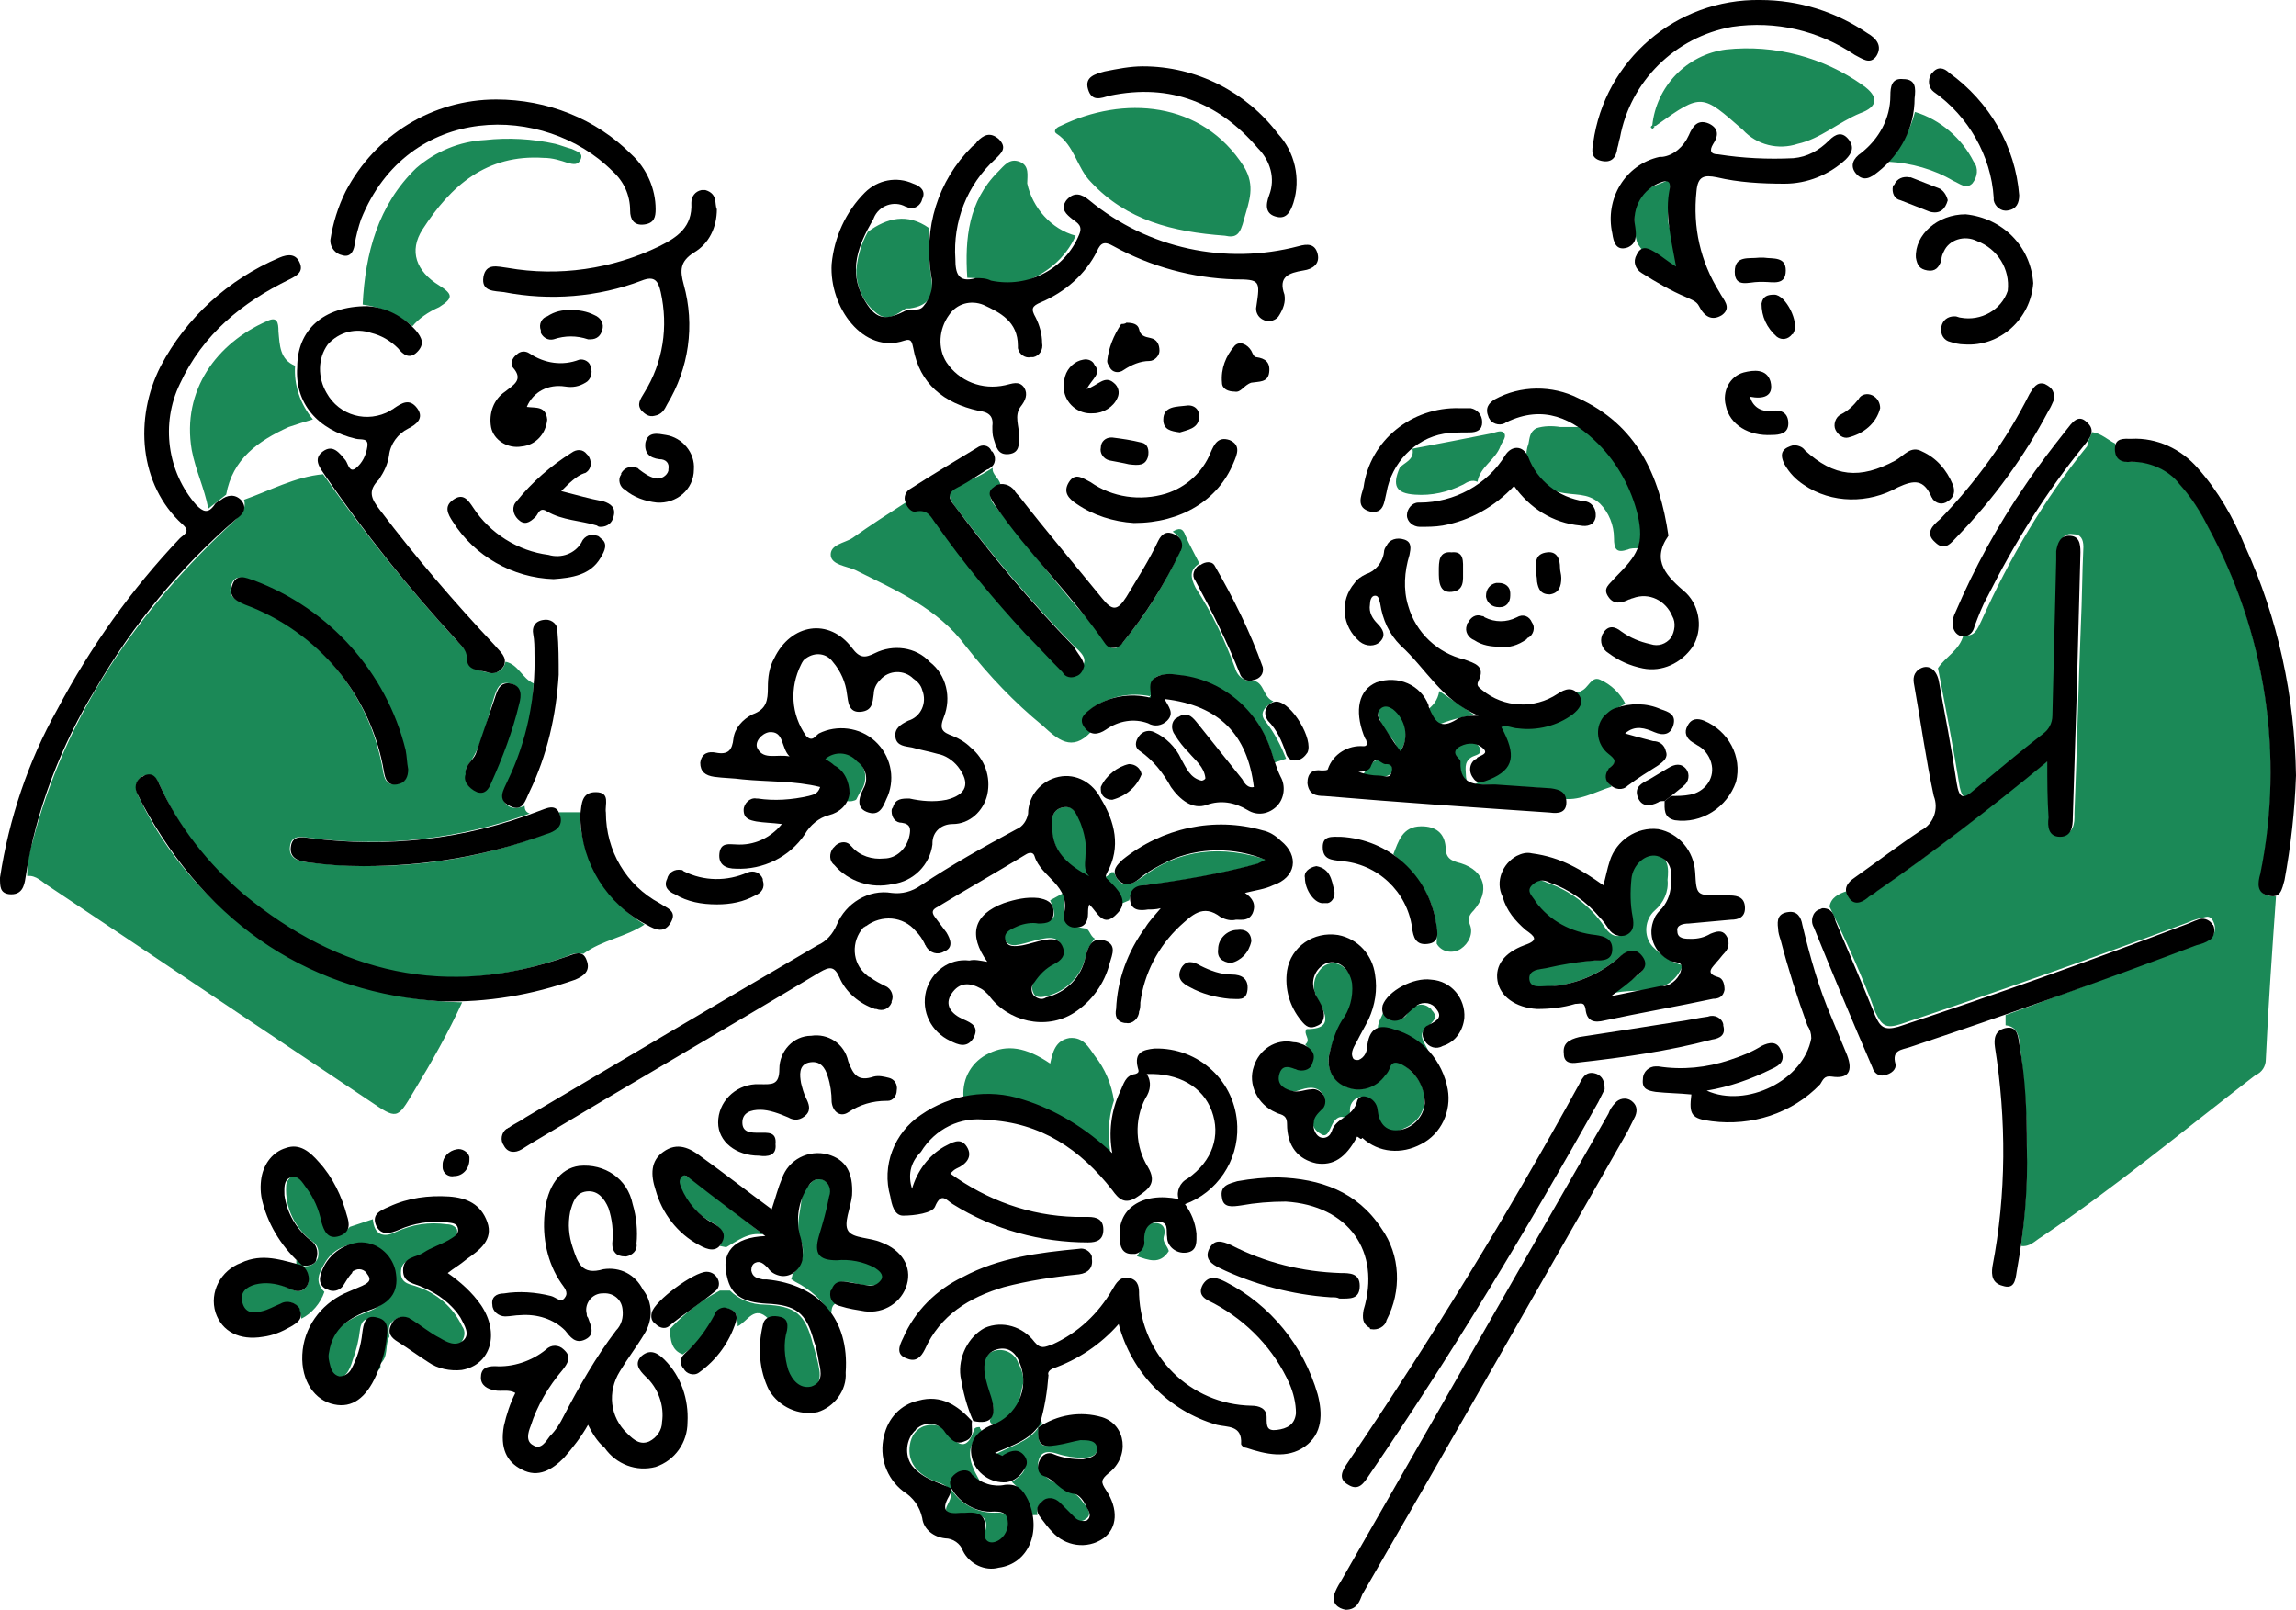 <svg version="1.1" id="レイヤー_1" xmlns="http://www.w3.org/2000/svg" x="0" y="0" viewBox="0 0 180 126.2" xml:space="preserve"><style>.st0{fill:#1b8957}</style><path class="st0" d="M162 30.1c.7.1 1.2.6 1.8.9-.1 1 .3 1.5 1.4 1.4 1.4 0 2.8.6 3.7 1.8.9 1 1.6 2.1 2.2 3.3 4.5 8.3 6 18 4.1 27.3-.2 1.1-.1 1.7 1.2 1.7-.3 4.3-.6 8.5-.8 12.8 0 .5-.3 1-.8 1.2-5.6 4.3-11 8.8-16.8 12.7-.5.3-.9.8-1.6.7.7-5.3.6-10.6-.1-15.9-.1-.8-.3-1.3-1.1-1.4v-.8c2-.7 4-1.5 6-2.2 3.1-1.2 6.3-2.3 9.4-3.5.6-.2 1.1-.5 1-1.3-.1-.4-.3-.8-.7-.7-.4.1-.9.2-1.3.4-7.5 2.8-15.1 5.5-22.6 8-1.2.4-1.5.1-2-.9-1-2.8-2.3-5.6-3.6-8.3.1-.7.7-1 1.3-1.2.5 1 1.1.8 1.9.3 3.5-2.4 6.9-4.9 10.2-7.6 1.2-1 2.5-2 3.8-3v4.4c0 .7 0 1.4.9 1.4.8.1 1.1-.5 1.1-1.3V60c.2-4.9.3-9.8.5-14.7.1-2.1.1-4.1.2-6.2 0-.6-.2-1-.8-1-.5-.1-.9.2-1 .7v.2c0 .4-.1.7-.1 1.1-.1 4.1-.3 8.2-.3 12.2 0 .5-.2 1-.6 1.3-1.9 1.5-3.9 3.1-5.8 4.7-.7.6-.9.5-1.1-.4-.5-3.1-1.1-6.2-1.7-9.3.6-.9 1.7-1.4 2-2.6.9.2 1.1-.5 1.4-1.1 2.2-4.9 4.9-9.5 8.3-13.7 0-.3.2-.7.4-1.1zM34.2 74.8c-1.1 2.4-2.4 4.7-3.8 7-1.3 2.2-1.3 2.2-3.5.7-8.4-5.6-16.7-11.2-25.1-16.8-.5-.3-1-.9-1.7-.8 0-.9.1-1.7.4-2.6C3.1 52.2 8.8 44 16.4 37c.5-.5.9-.9.7-1.6 2-.7 4-1.8 6.2-2 3.3 4.7 6.9 9.2 10.9 13.5.2.2.4.4.4.7-.1 1.1.8 1.1 1.4 1.3.8.2 1.4 0 1.6-.8 1 .2 1.3 1.3 2.2 1.7-.1 2.8-.8 5.5-2.1 8-.2.5-.5.9-.1 1.4.4.5 1 .4 1.5.2 0 .3.1.5.4.6-5.5 2-11.4 2.7-17.3 1.9-.7-.1-1.4-.2-1.5.7-.1.8.5 1.1 1.2 1.2 6.3.8 12.8.1 18.8-2.2.9-.3 1.3-.8 1.1-1.7h1.6c.1 3.6 2 6.9 5.1 8.8-1.5 1-3.3 1.2-4.8 2.3-.5-.1-.9 0-1.3.2-9.5 3.4-17.9 1.4-25.5-4.9-2.7-2.3-4.9-5.2-6.4-8.5-.2-.5-.4-.8-1-.8-.4 0-.7.3-.8.6-.2.5.1 1 .3 1.4 2 4.1 5 7.6 8.7 10.3 4.8 3.5 10.6 5.4 16.5 5.5zm-4.3-18.3c-.1-.5-.1-1-.3-1.5-1.5-6.1-5.9-11-11.8-13.2-.6-.2-1.4-.7-1.7.3-.3.9.4 1.2 1 1.4 5.7 2.1 9.9 7.1 10.9 13.2.1.6.3 1.1 1 1 .8-.1.9-.6.9-1.2zm4.6.3c-.1.8.2 1.2.8 1.4.6.2.9-.2 1.1-.7.9-2 1.7-4.1 2.2-6.2.2-.7.1-1.4-.7-1.5-.8-.2-1 .5-1.2 1.1-.6 1.9-.9 3.8-2.1 5.4-.1.1-.1.3-.1.5zm41.3-23.9c-.1.5.5.8.6 1.3-.9.4-1 1-.4 1.7 1.9 2.4 3.8 4.8 5.8 7.2.8 1 1.8 1.9 2.5 3 .8 1.2 1.1 1.3 2 .1 1.6-2 2.9-4.1 4-6.4.4-.8.4-1.4-.4-1.9.5-.3.8-.3 1 .3.3.7.7 1.4 1.1 2.2-.8.5-.7 1.1-.3 1.9 1.3 2 2.3 4.1 3.1 6.3.2.7.8 1.1 1.5 1 .8.2.7 1.3 1.5 1.6-.6.4-1.2.9-.6 1.6.7.9 1.2 1.9 1.6 2.9l-.9.3c-.1-.4-.3-.8-.4-1.2-1.2-3.3-4.3-5.5-7.8-5.7-1.1 0-1.7.3-1.4 1.5l-.2.2c-1.5-.3-3 0-4.3.8-.9.6-1.1 1.3-.2 2h-.1c-1.5 1.6-2.6.6-3.8-.5-2.2-1.8-4.2-3.9-6-6.2-2.2-3-5.5-4.4-8.7-6-.7-.3-1.8-.4-1.9-1.1-.1-.9 1.1-1 1.7-1.4 1.4-1 2.8-1.9 4.2-2.8 2.5.6 3.3 2.9 4.7 4.6 2.2 2.7 4.5 5.4 7 7.9.5.5 1.1 1.4 1.9.6.9-.8 0-1.4-.5-1.9-3.3-3.4-6.3-7-9.2-10.8-.8-1-.6-1.5.4-2 .9-.1 1.7-.6 2.5-1.1zM94 14.7c-4.1-.3-7.7-1.2-10.5-4.2-1.1-1.1-1.3-2.9-2.7-3.8-.3-.2 0-.5.3-.6 4.9-2.4 11.1-2 14.4 3.2.9 1.5.4 2.7 0 4.1-.3 1.2-.6 1.5-1.5 1.3zm33.5-8.6c.3-3.1 2.7-5.6 5.8-6 3.8-.4 7.6.6 10.7 2.8 1.3.9 1.2 1.7-.2 2.2-1.7.7-3.1 2-4.9 2.4-1.5.5-3.2.1-4.3-1.1-3.2-2.8-3.2-2.9-6.7-.4-.1.1-.2.1-.2.1-.1.1-.1 0-.2 0zM23.4 97.5c-.3.9-1 1.7-1.8 2.1-.2-1.3-.8-1.5-1.9-1-.4.2-.8.4-1.3.5-.6.3-1.2 0-1.5-.5 0 0 0-.1-.1-.2-.2-.7.3-1.2.9-1.5.9-.3 1.8-.2 2.7.2.5.2 1 .6 1.5.1.5-.6.2-1.2-.2-1.7.5 0 1-.1 1.2-.7.1-.5 0-1-.5-1.3-1.3-1-2.1-2.6-2-4.3 0-.3.2-.6.5-.8.4-.1.6.1.8.3.8.9 1.4 2 1.7 3.2.3 1.4 1 1.6 2 .5l1.8-.6c.1 1.2.8 1.5 1.8 1 1.3-.6 2.6-.8 4-.6.3 0 .6.1.8.4.1.4-.2.6-.4.8-.8.5-1.7.9-2.6 1.3-.6.3-1.4.3-1.4 1.3 0 .9.8.9 1.3 1.1 1.5.5 2.8 1.6 3.5 3.1.3.4.2.9-.1 1.3-.4.3-.7.2-1.2 0-.9-.4-1.7-1-2.5-1.6-.5-.3-1-.6-1.5-.2-.5.3-.5.8-.4 1.3-.4.7 0 1.6-.8 2.2.1-.9.3-1.7.4-2.6.1-.5-.2-.9-.7-1h-.2c-.6-.1-.9.2-1 .8-.1.9-.3 1.7-.6 2.5-.2.7-.6 1.6-1.5 1.3-.7-.3-.8-1.1-.6-1.9.4-1.8 1.6-2.6 3.2-3.2 1.7-.6 2.3-1.7 1.9-3.3-.3-1.1-1.1-1.9-2.2-2-1.2-.2-2.4.4-3 1.5-.4.7-.8 1.4 0 2.2zm-2.3-72.6c-.1 1.5.4 3 1.4 4.2-.7.2-1.3.4-1.9.6-2.4 1.1-4.4 2.5-4.9 5.3l-1.4 1.1c-.3-1.6-1-3-1.3-4.6-.8-4.7 2-8.4 5.9-10.1.8-.4.9.1.9.8.1 1.1.1 2.2 1.3 2.7zm9.2-3.1c-1.1-.9-2.4-1.5-3.9-1.7.2-4 1.2-7.8 4.2-10.7C32.1 8.1 34 7.3 36 7.2c1.8-.2 3.7-.1 5.5.3.4.1.9.3 1.3.4.4.2.9.3.7.8-.2.5-.6.4-1 .3-.6-.2-1.2-.4-1.9-.4-4.5-.3-7.3 2.2-9.5 5.6-1.1 1.7-.5 3.3 1.3 4.4 1.1.7 1.1 1 0 1.7-.9.4-1.6.9-2.1 1.5zm55 60.7c-.5 1.5-.5 3-.2 4.5-3.4-3.2-7-5.2-11.6-4.8-.1-1.5.7-2.8 2-3.4 1.4-.7 2.9-.5 4.8.8.2-.9.4-1.8 1.5-2 1.1-.1 1.5.7 2 1.4.8 1 1.3 2.2 1.5 3.5zm40.1-31.1c-1 .5-2 1-2 2.3 0 .9.8 1.4 1.2 2 .3.4-1.2 1-.5 1.9.1.1.2.2.2.3-1.3.4-2.6 1.2-4 .9-.3-.7-1-.8-1.6-.8-1.7-.1-3.3-.2-5.1-.3 2.9-1.5 3.2-2.6 1.4-4.7 1.3.2 2.7.3 4 0 1.6-.5 2.5-1.3 2.5-2.5.1 0 .3 0 .4-.1.6-.2.8-1.2 1.5-.9.9.4 1.6 1.1 2 1.9zm-25 25.5c1.4 0 1.8-.5 1.2-1.7l-.3-.6c-.5-.8-.4-1.7.2-2.4.4-.5 1.1-.6 1.6-.3.8.5 1.2 1.5 1 2.4-.2.9-.6 1.7-1.1 2.5-.4.6-.6 1.3-.8 2-.3 1.1.3 2.2 1.3 2.6 1.2.5 2.5 0 3.1-1.1.6-1.5 1.2-.8 1.9-.2 1.7 1.5 1.5 3.8-.5 4.6-.7.4-1.5.2-1.9-.5-.1-.2-.2-.4-.2-.7-.1-.7-.3-1.3-1.1-1.3-.6 0-1 .5-1 1v.2c0 .4-.1.5-.5.4s-.7.2-.9.6-.4 1.1-.9.7c-.6-.3-.8-1-.5-1.5 0-.1.1-.1.1-.1.4-.5 1.1-.9.5-1.6-.5-.6-1.2-.4-1.8-.2-.5.2-1.1 0-1.5-.4-.3-.3-.5-.7-.2-1.1.2-.4.6-.6 1-.4.5.2 1 .5 1.5-.1s.1-1.1-.3-1.6c.5-.4-.2-.8.1-1.2zM82.3 14.7c-.8 1.8-2.4 3.1-4.3 3.7-.7.2-1.5.2-2.2-.1-.7-.2-1.3-.3-2-.3-.2-3.1.1-6 2.4-8.3.5-.5.9-1.1 1.7-.8.8.3.6 1.1.6 1.7.4 1.9 1.9 3.6 3.8 4.1zm40.1 15.4c2.8 1.7 4.9 6.6 4 9.1-.3 0-.6 0-.8.1-.9.3-1.1 0-1.1-.9 0-1-.4-2-1.1-2.7-1-.9-2-.6-3.2-.9-.9-.2-1.6-.7-2.1-1.5-.5-.7-.6-1.5-.3-2.3.1-.5.1-.9.6-1.2.6-.2 1.3-.2 1.9-.1h1.8l.3.4zm-51.6-16c-.1 1.4 0 2.7.2 4.1.2 1.3-.3 2-1.7 2.2H69c-.8.5-1.5 1.1-2.4.3-1-.8-1.5-2.1-1.5-3.3.1-1.1.4-2.1.9-3 1.5-1.1 3.1-1.5 4.8-.3zm36.4 49.1c.4-1 .7-2.2 2.2-2.2 1.1 0 1.8.5 1.9 1.6 0 .9.4 1.1 1.2 1.3 1.9.6 2.3 2.2 1 3.7-.3.3-.5.6-.3 1.1.3.7-.1 1.5-.7 1.9-.6.4-1.5.3-1.9-.4.2-3.1-1.3-5.2-3.4-7zm-21.9 1.4c.5 1.3 1.2 1.1 2.2.4 2.9-2.2 6.2-2.6 10-1.3-3.1.9-6.3 1.5-9.5 1.9-.7 0-1.4.5-1.5 1.2l-.7.3c-.3-.9-1.1-1.6-2-1.9-2-.8-3.4-2.2-3.4-4.3 0-.7.2-1.3 1-1.4.7-.1.9.4 1.2.9.5 1 .7 2.1.6 3.2 0 .5-.1 1 .4 1.3.5.3 1.1.2 1.5-.3h.2zM55.2 97.4c.7.7 1.7 1.1 2.7 1.1 2.4.1 3.2.7 3.8 3.1.2.7.4 1.3.5 2 .1.6 0 1.3-.6 1.5-.6.2-1.2 0-1.6-.6-.7-1-.9-2.3-.5-3.4.2-1.2-.1-1.7-1.3-1.5-1.1-1.1-1.6.2-2.4.6 0-.6 0-1.2-.8-1.4-.7-.1-.9.4-1.2.9-.5 1.1-1.3 2-2.3 2.7-.9-.3-1-1.2-1-2 1.1-1.2 2.4-2.2 3.9-3h.8zm4.9-1.3c.7-.6 1-1.6.7-2.5-.5-1.2-.1-2.2 0-3.3.1-.5.3-1 .7-1.3.2-.3.6-.4 1-.3.4.2.6.6.6 1-.1 1.2-.4 2.3-.8 3.4-.4 1.4-.1 1.8 1.4 1.8 1.1-.1 2.1.1 3 .6.3.2.7.4.5.9-.1.5-.5.6-1 .6s-.9-.1-1.3-.2c-1.4-.3-1.8.1-1.4 1.6-.4.2-.3.6-.4.9-.6-1.1-1.6-2-2.8-2.6l-.3-.2v.1c0-.2.1-.3.1-.5zm48.6-64.7c2.1-.4 4.2-.8 6.2-1.2.4-.1.8-.3 1 0 .2.3-.2.7-.3 1-.4 1.1-1.6 1.6-1.8 2.8-.4-.2-.8 0-1.1.2-1.2.6-2.5.9-3.8.8-1.5-.1-1.8-.7-1.2-2.1.3-.4 1.2-.6 1-1.5zM83.8 69.8c-.3.4-.6.8-.7 1.3-.3 1.6-1.5 2.8-3 3.2-.4.1-.9.2-1.1-.2-.2-.4-.1-.7.1-1.1.4-.6.9-1 1.5-1.3.5-.3.9-.6.6-1.3s-.8-.7-1.4-.6c-.7.1-1.4.4-2.1.5-.4.1-.9-.1-1-.5-.2-.5.3-.7.6-.9.6-.3 1.2-.4 1.9-.4 1.5 0 1.7-.3 1.1-1.7l1.1-.6c.4.2 0 .5 0 .7-.2 1.3.2 1.9 1.6 2.1.4 0 .4.6.8.8zm-4.4 38.3c-.1 1.4.1 1.7 1.5 1.3.6-.2 1.1-.3 1.7-.4.6-.1 1.3-.1 1.4.7 0 .7-.6.8-1.2.8s-1.3-.1-1.9-.3c-.6-.2-1.3-.3-1.5.5-.2.6.2 1 .7 1.4.9.7 2.1.9 2.7 1.8.3.4.9 1 .3 1.4-.5.4-1 0-1.4-.4-.2-.2-.4-.4-.5-.6-.2-.4-.7-.6-1.2-.5-.5.1-.8.6-.7 1.2h-.4c-.2-1-.8-1.9-1.6-2.6.7-.5 1.3-.9.9-1.8-.6-1.1-1.4 0-2.5-.2 1.4-.8 2.9-1.1 3.7-2.3zM148.1 5c2 .6 3.7 2.1 4.6 3.9.4.5.3 1.2-.1 1.7-.5.5-1 0-1.5-.2-1.5-.9-3.3-1.4-5.1-1.5 1-1.1 1.7-2.4 2.1-3.9zM54.4 93.9c.5-.9.2-1.4-.7-1.9-1.1-.6-2-1.6-2.5-2.8-.1-.3-.3-.6 0-.8.3-.2.5 0 .8.1 1.9 1.5 3.9 3 5.8 4.5-1.2-.2-2 .5-2.9 1l-.5-.1zm71.8-79.2c-.1-.5-.1-.9-.1-1.4-.1-1 .4-1.9 1.3-2.4.2-.1 1.6-.6 1.6-.7-.1.7-.2 1.5-.2 2.2-.1.5-.1 1 0 1.5.3 1 1.2 1.8 1.1 2.9.1.3-.1.5-.4.6h-.2c-.5-.1-1-.4-1.5-.7-.6-.3-1.2-.9-1.5-1.5 0-.1-.1-.3-.1-.5z" transform="translate(2.031 3.777)"/><path class="st0" d="M106.4 75.6c.3.5 1.1.7 1.6.4.2-.1.3-.3.4-.5.4-.5 1.1-.7 1.6-.3.1.1.2.1.2.2.6.6.1.9-.4 1.4-.7.5-.2 1.1.1 1.7v.3c-1.1-.9-2.4-1.5-3.9-1.7-.1-.7.3-1.1.4-1.5zM64.3 59c.6-1.7-.5-2.5-1.8-3.3.8-.7 1.9-.7 2.6.1.8.5.9 1.6.4 2.4l-.1.1-.3.6c-.1.1-.5.2-.8.1zm22.8 35.7c.3-.4.4-.9.3-1.4 0-.6.4-1.2 1.1-1.2.7 0 .9.5.7 1.1-.1.4.3.7.4 1.1-.7 1.1-1.6.7-2.5.4zm23.7-44.3l2.8 1.9c-1 .1-2.1.4-3 .8-1.1.5-.4-.8-.9-1.1.6-.4 1-.9 1.1-1.6zm-89 45.1c-.2 0-.4 0-.6-.2V95c.2.1.5.1.6.5zm5.7 8.2c0-.2.1-.4.2-.6.2.2.1.5-.2.6.1 0 .1 0 0 0zM127.7 6.2c-.1 0-.2.2-.2.1-.2-.1-.1-.2.1-.3 0 .1 0 .2.1.2zM75 112.7c-.3-.3-.7-.6-1-.9-.4-.3-.9-.2-1.2.2-.4.3-.4.9-.1 1.2.8 1.1 2.1 1.7 3.5 1.6.9 0 1 .6.9 1.2-.1.7-.5 1.4-1.3 1.3-.4 0-.7-.4-.7-.8 0-.1 0-.2.1-.2.3-1-.2-1.4-1.2-1.4h-1.2c-.5 0-.9-.1-.5-.8.5-.9.1-1.4-.9-1.7-1.6-.6-2.3-1.6-2.1-2.9.1-.7.5-1.3 1.2-1.5.7-.2 1.4 0 1.8.6.8 1 1.5 1.3 2-.2 0-.2.2-.3.4-.3.1 0 .1 0 .1.1.1.1.2.3.1.3-1.6 1.4-.7 2.8.1 4.2zm3.2-8.1c-.3 1.1-.3 2.3-1.3 3.1-.3.2-.7.5-1.1.2-.5-.3 0-.6 0-.9.1-.5 0-.9-.3-1.3-.3-.6-.5-1.3-.5-2s.2-1.4 1-1.6c.8-.2 1.6.3 1.8 1 .3.5.4 1 .4 1.5zm1.4 3c.2.4-.2.4-.3.6.1-.3-.2-.7.3-.6zm28-52.3c-.1-1.1-1.1-1.6-1.4-2.5-.1-.4-.5-.9.1-1.2.5-.3.9 0 1.2.3.9 1 .9 2.5.1 3.4zm5.1-.9c.6 0 1.1 0 1.3.5s-.4.5-.7.7c-.6.4-.4 1-.4 1.5 0 .2.2.5-.2.5-.3 0-.5-.1-.5-.4 0-.6-.2-1.2-.5-1.8-.4-1 .6-.8 1-1zm-7.9 2.6c.6-1 1.1-1.6 2.1-.9.2.1.3.4.2.7-.6.6-1.4.2-2.3.2zm25.1 14.9c-1.1 2.6-3.6 1.7-5.5 2.2.6-.5 1.3-.9 1.9-1.4.6-.4.8-1 .3-1.5s-1.1-.4-1.6 0c-1.7 1.5-3.9 2.4-6.3 2.4-.5 0-1.1 0-1.2-.5-.1-.6.5-.7 1-.9 1.5-.4 3-.6 4.5-.7.6 0 1.1-.2 1.1-.9 0-.6-.4-.9-1-1-2-.1-3.8-1.1-5-2.7-.3-.4-.7-.8-.4-1.2.4-.4 1-.6 1.5-.3 1.8.6 3.4 1.8 4.5 3.4.4.6.8 1 1.6.7.6-.3.5-.9.4-1.6-.2-1-.2-2-.1-3s1-1.8 2-1.7c1.2.1 1.2 1.1 1.1 2 .1.9-.3 1.8-1 2.4-.8.7-.9 2-.2 2.8l.1.1c.7.7 1.5 1.2 2.3 1.4zM88.2 50.7l.1.3H88l.2-.3z" transform="translate(2.031 3.777)"/><path d="M64.7 59.5c.3.2.5.3.7.5.8.4 1.2 1.3 1.2 2.2-.1.9-.8 1.5-1.6 1.7-.8.2-1.5.8-1.9 1.5-1.2 1.8-3.3 2.8-5.4 2.7-.8 0-1.4-.3-1.3-1.2s.8-.7 1.3-.7c1.4.1 2.7-.5 3.6-1.6-.8-.1-1.4-.1-2-.2-.5-.1-1-.2-1-.9 0-.5.5-1 1-.9h.1c1.3.2 2.7.1 4-.2.3-.1.7-.1.9-.7-2-.5-4.1-.4-6.1-.6-.7-.1-1.5-.1-2.2-.2-.7-.1-1.1-.4-1.1-1.1.1-.8.7-.9 1.2-.8 1 .2 1.3-.2 1.4-1.1.1-.8.7-1.5 1.5-1.9 1.1-.4 1.2-1.1 1.2-2.1 0-.8.1-1.6.5-2.3 1.3-2.7 4.3-3.2 6.1-.8.6.8 1 .8 1.8.4 1.4-.7 3.2-.5 4.3.7 1.3 1 1.7 2.8 1.1 4.3-.4 1-.1 1.2.7 1.5.5.2 1 .5 1.4.9 1.1.9 1.6 2.3 1.3 3.7-.3 1.3-1.4 2.3-2.7 2.3-.9 0-1.6.6-1.6 1.5v.1c-.2 1.6-1.5 2.9-3.1 3.1-1.7.4-3.5-.2-4.6-1.5-.4-.3-.4-.9-.1-1.3l.1-.1c.3-.4.9-.5 1.2-.2l.2.2c.6.7 1.6 1 2.5.9 1 0 1.8-.8 2-1.8.1-.5.1-.9-.6-1-.5 0-.8-.4-.8-.9 0-.1 0-.2.1-.3.2-.7.7-.7 1.3-.7.9.2 1.9.3 2.9.1 1.6-.4 1.9-1.3.9-2.6-.4-.5-1-.9-1.6-1-.7-.2-1.3-.3-2-.5-.5-.1-1.2-.1-1.3-.8s.4-1 1-1.3c1-.3 1.5-1.4 1.1-2.4-.1-.4-.4-.7-.7-.9-.7-.7-1.9-.7-2.6.1-.3.3-.5.7-.5 1.1-.1.7-.1 1.3-1 1.4-1 .1-1-.8-1.1-1.4-.1-.9-.5-1.8-1.1-2.5-.5-.7-1.4-.8-2.1-.3-.2.1-.3.3-.4.5-.9 1.8-.8 3.9.4 5.6.5.5.7 0 1-.2 1.4-.7 3.2-.5 4.4.6 1.2 1.1 1.6 2.8 1 4.3-.3.6-.5 1.6-1.5 1.3s-.8-1.1-.4-1.9c.4-.7.2-1.6-.5-2.1-.7-.8-1.8-.8-2.5-.2zm-2.8-.2c-.7-.7-.4-2-1.6-1.9-.6.1-1.2.8-.9 1.3.5.9 1.5.4 2.5.6zm3.3-38.6c.2-2.1 1.1-4.1 2.6-5.6 1-1 2.5-1.3 3.8-.7.6.2 1 .6.7 1.2-.1.5-.6.8-1 .7-.1 0-.2-.1-.3-.1-.9-.5-2.1-.1-2.5.9 0 .1-.1.1-.1.2-1.1 1.9-1.9 3.9-.7 6.1.9 1.6 1.6 1.8 3.2 1 .5-.3 1.1.1 1.5-.4.6-.7.8-1.6.6-2.4-.6-3.7.5-7.4 3.2-10.1.1-.1.3-.2.4-.4.5-.5 1-.8 1.7-.2.7.7.2 1.1-.3 1.6-2.2 2-3.3 4.9-3.1 7.8 0 1.1.2 1.9 1.6 1.5.4 0 .8 0 1.2.2 2.9.6 5.8-.9 6.9-3.6.3-.7-.1-.9-.5-1.2-.5-.4-1-.8-.5-1.5.6-.7 1.2-.5 1.8 0 4.6 3.8 10.7 5.1 16.4 3.6.7-.2 1.3-.2 1.5.6s-.4 1.2-1.1 1.3c-1.2.2-2 .5-1.5 1.9.1.6-.1 1.1-.4 1.6-.2.4-.8.6-1.2.4-.5-.2-.7-.7-.6-1.1.3-2 .3-2.1-1.7-2.1-3.3-.1-6.6-1-9.5-2.6-.7-.4-1-.3-1.3.4-.9 1.8-2.5 3.2-4.4 4-.7.3-.8.5-.4 1.2.3.6.5 1.3.5 2 .1.5-.2 1-.7 1.1h-.2c-.4.1-.9-.2-1-.7v-.2c0-1.9-1.4-2.6-2.7-3.2-1-.4-2.1-.1-2.7.8-.8 1.1-.9 2.6-.2 3.7 1 1.5 2.8 2.2 4.6 1.8.5-.1 1.1-.4 1.5.2.3.5.1 1-.3 1.5-.5.7-.1 1.5-.1 2.3 0 .7 0 1.3-.8 1.4-.9.1-1-.6-1.2-1.2-.1-.3-.1-.6-.1-1 .1-.8-.3-1.1-1.1-1.2-2.7-.6-4.6-2.1-5.1-4.9-.1-.4-.1-.8-.7-.6-3.2 1.1-5.9-2.6-5.7-6zm50.7 35.4c-2.9-1.2-4.1-3.7-6.1-5.5-.9-.9-1.4-2-1.6-3.3-.1-.3-.1-.6-.4-.6-.3 0-.4.4-.4.7-.1.6.2 1.1.6 1.5.4.4.7.9.2 1.4-.4.4-1.1.4-1.6 0-1.4-1.2-1.6-3.2-.4-4.6.2-.3.5-.5.9-.7.7-.2 1.3-.9 1.4-1.7 0-.2.1-.4.2-.5.2-.5.8-.7 1.4-.5.6.2.5.7.4 1.2-.4 1.3-.5 2.7-.1 4 .6 2.1 2.3 3.7 4.4 4.2.8.3 1.7.5 1.1 1.7-.2.4.1.5.3.7 1.7 1.4 4.1 1.5 5.9.3.6-.4 1.2-.6 1.7.1.4.6 0 1.1-.5 1.5-1.2.9-2.8 1.3-4.3 1.1-.4 0-.9-.3-1.3-.1 1.2 2.2 1 3.3-.9 4.1-.5.2-1 .4-1.3-.1-.4-.5-.3-1.2.2-1.5 0 0 .1 0 .1-.1.3-.2.9-.3.5-.7-.5-.5-1.2-.5-1.8-.2-.4.2-.6.5-.2.9.1.1.2.2.2.3-.1 2 1.4 1.8 2.7 1.8 1.5.1 2.9.2 4.4.3.7.1 1.2.3 1.2 1.1s-.6.9-1.3.8c-5.9-.4-11.8-.8-17.7-1.3-.6 0-1.2-.1-1.3-1 0-.8.4-1.1 1.1-1 .2 0 .5 0 .5-.1.4-1.2 1.6-1.9 2.8-1.8.3 0 .3-.2.2-.5-.1-.1-.1-.2-.2-.4-.7-1.9-.4-3.5 1-4.1 1.7-.6 3.5.2 4.1 1.8v.1c.5 1.2.9 1.8 2.2 1 .2-.2.9-.3 1.7-.3zm-6.1 2.8c.7-1.1.4-2.5-.6-3.3-.3-.2-.6-.3-.9-.1-.4.3-.3.7-.1 1 .5.8 1 1.6 1.6 2.4zm-3.3 1.6c.5.2 1.1.3 1.6.3.4 0 .9.3 1-.3.1-.3 0-.6-.4-.6-.4.1-.8-.8-1.2.1-.1.4-.5.5-1 .5z"/><path d="M85.4 70.9c-.1.2-.1.5-.1.7 0 .7-.3 1.1-.9 1.1-.5.1-1-.3-1-.8v-.2c.6-2.3-1.8-2.9-2.3-4.6-.1-.3-.4-.3-.7-.1-2.3 1.4-4.6 2.7-6.9 4.1-.4.2-.5.4-.2.8l.9 1.2c.3.5.6 1.2-.2 1.5-.5.3-1.1.1-1.4-.4 0-.1-.1-.1-.1-.2-.2-.4-.4-.7-.7-1-1-1.2-2.7-1.3-3.9-.4-.1 0-.1.1-.2.1-1 1.1-.9 2.8.2 3.7.1.1.2.2.3.2.4.3.8.5 1.2.7.5.2.7.8.5 1.2v.1c-.2.5-.7.7-1.2.5h-.1c-1.2-.4-2.3-1.3-2.8-2.5-.4-.9-.8-.8-1.5-.4-7.5 4.5-15.1 8.9-22.6 13.4-.3.2-.5.3-.8.5-.5.3-1.1.3-1.4-.3-.3-.4-.2-1 .2-1.3.1 0 .1-.1.2-.1.4-.3.9-.5 1.3-.8 7.6-4.5 15.2-9 22.9-13.5.7-.3 1.2-.9 1.5-1.6.7-1.7 2.5-2.8 4.3-2.5.8.1 1.6-.1 2.3-.6 2.4-1.6 4.9-3 7.5-4.4.5-.2.8-.7.9-1.2 0-1.4 1-2.6 2.4-2.9 1.4-.3 2.7.5 3.3 1.7 1.1 1.8 1.6 3.8.5 5.8-.2.4-.1.4.1.6l.3.3c.7.7 1.2 1.5.4 2.3-1.1 1.2-1.5 0-2.2-.7zm0-2.2c-.5-.5-.3-1.1-.3-1.7.1-.9-.1-1.7-.4-2.5-.3-.6-.5-1.4-1.4-1.2s-.9 1.1-.8 1.8c.1 1.8 1.4 2.8 2.9 3.6zM71.5 93.2c.4-1.4 1.3-2.6 2.5-3.3.6-.3 1.3-.8 1.8 0s-.1 1.4-.8 1.7c-.2.1-.3.2-.5.4 2.9 2.1 6.2 3.3 9.8 3.4h1c.7 0 1.2.2 1.2 1s-.5 1-1.2 1c-3.7 0-7.4-1-10.6-3-.5-.3-.9-1-1.4.2-.2.5-1.6.7-2.5.7-.7 0-.9-.9-1-1.5-.7-2.4.3-5 2.4-6.4 2.3-1.6 5.3-2.1 8-1.2 2.6.8 5 2.3 7 4.2-.3-1.6-.1-3.3.6-4.8.3-.6.4-1.3 1.2-1.4.3-.1.3-.2.2-.5-.3-1.2.4-1.4 1.3-1.5 3.5-.1 6.4 2.6 6.5 6.1.1 2.7-1.6 5.2-4.1 6.1.5.7.8 1.4.9 2.3 0 .6.1 1.4-.8 1.5-.8.1-1.5-.5-1.5-1.2-.1-.5.2-1.3-.8-1.2-.8.1-1 .7-1 1.4.1.5-.2 1-.7 1.1h-.3c-.7 0-.9-.6-.9-1.1-.3-2.4 1.7-3.8 4.6-3.2-.2-.6.1-1.3.7-1.6 2-1.4 2.6-3.4 1.9-5.3-.7-1.9-2.6-3-5.1-2.9.4.6.3 1.3-.1 1.9-.9 1.7-.8 3.8.2 5.4.7 1.2.1 1.7-.8 2.3-1 .7-1.5.2-2-.5-2.5-3.2-5.6-5.3-9.8-5.5-2.1-.3-4.1.7-5.2 2.5-.9.9-1 1.9-.7 2.9zm-25.4 18.5c-.5.9-1.2 1.8-1.9 2.6-.9.9-2 1.6-3.3.9-1.2-.6-1.7-1.7-1.4-3.4.2-.9.5-1.8.9-2.6-.5-.3-1.1-.1-1.6-.2-.6-.1-1.1-.4-1.1-1 0-.7.4-.9 1.1-.9 1.4.1 2.9-.4 4-1.3.4-.4 1-.4 1.4 0l.1.1c.5.5.2 1-.2 1.5-1.1 1.3-2 2.8-2.5 4.4-.2.5-.4 1.2.2 1.5.6.4 1-.3 1.3-.7.5-.5.8-1 1.1-1.6 1.2-2.3 2.5-4.6 4.1-6.7.4-.4.6-1 .5-1.7-.1-.8-.8-1.3-1.6-1.2h-.1c-.8.1-1.3.9-1.1 1.6 0 .1 0 .2.1.3.2.6.6 1.3-.2 1.7s-1.2-.2-1.6-.7c-.9-.9-2.2-1.3-3.5-1.2-.4 0-.8.1-1.2.1-.5 0-1-.4-1-.9-.1-.6.3-.9.9-.9 1.2-.2 2.5-.1 3.7.2.4.1.8.6 1.1.1.3-.4-.1-.8-.3-1.1-1.1-1.6-1.5-3.6-1.3-5.5.2-2.1 1.2-3.5 2.7-3.7 2-.2 3.8 1 4.2 3 .3 1 .4 2.1.3 3.1.1.5-.3.9-.8 1H49c-.7 0-1-.4-1-1 .1-1 0-1.9-.3-2.8-.3-.7-.8-1.4-1.7-1.3-.9.1-1.1.9-1.3 1.6-.2 1-.1 1.9.2 2.8.4 1.2.7 2.2 2.4 1.7 1.3-.2 2.5.4 3.1 1.6.8 1 .8 2.4.1 3.5-.6 1-1.3 1.9-1.9 2.9-1 1.6-.8 3.6.6 4.9.5.5 1 .9 1.7.6.6-.3 1-.9 1-1.5.2-1.3-.3-2.7-1.3-3.6-.5-.5-.9-1-.3-1.6.7-.6 1.3-.2 1.8.3 1.3 1.3 1.9 3.1 1.8 4.9 0 1.6-1 3-2.5 3.5-1.5.4-3.1-.2-4-1.5-.6-.5-1-1.2-1.3-1.8zM60 96.9c-2.1-1.6-4-3-5.9-4.5-.2-.2-.5-.4-.7-.1s-.1.5 0 .8c.5 1.2 1.4 2.2 2.5 2.8.6.3 1.1.8.7 1.5-.4.8-1.1.6-1.8.2-1.7-.9-2.9-2.5-3.4-4.3-.4-1.2-.4-2.3.6-3 1.1-.8 2.1-.3 3 .4 1.8 1.3 3.6 2.7 5.5 4.1.3-.9.5-1.7.8-2.4.5-1.5 2.1-2.3 3.6-1.9 1.4.4 2 1.4 1.9 3.2-.1 1-.7 2.2-.3 2.8.4.6 1.7.5 2.6.9 1.6.6 2.4 1.9 2 3.3-.4 1.4-1.8 2.3-3.3 2.1-.6-.1-1.3-.2-1.9-.4-.5-.1-.9-.5-.8-1.1 0-.1 0-.1.1-.2.2-.6.6-.7 1.2-.6l1.8.3c.4 0 .7-.2.9-.5.2-.4-.2-.7-.5-.9-.9-.5-2-.7-3-.6-1.4 0-1.8-.5-1.4-1.9.3-1 .6-2 .8-3.1.2-.5 0-1.1-.5-1.3-.6-.2-1 .2-1.2.6-.7 1.1-.9 2.4-.6 3.7.2.6.3 1.3.2 2-.2.8-1 1.4-1.8 1.2-.4-.1-.7-.3-.9-.6-.3-.3-.6-.6-1-.4-.2.1-.3.3-.3.6.1.5.4.6.9.7h.3c4.1.4 6.5 3.1 6.2 7.3.1 1.4-.9 2.7-2.2 3.1-1.5.3-3-.4-3.8-1.7-.8-1.6-.9-3.4-.5-5.1.1-.6.6-.8 1.2-.7.7.1.8.5.7 1.1-.3 1-.2 2.1.1 3.1.3.8.9 1.5 1.8 1.3.9-.3.8-1.1.6-1.9-.1-.6-.2-1.2-.4-1.7-.6-2.2-1.4-2.8-3.7-2.9-1.9-.1-2.8-.7-3.1-2.1-.5-1.9.5-3.1 3-3.2zm65.7-27.5c.2-.7.3-1.3.5-1.9.5-1.6 2.1-2.7 3.8-2.5 1.6.3 2.8 1.7 2.9 3.4.1 1.8.1 1.8 2 1.8h.7c.7 0 1.2.2 1.2 1 0 .7-.5.9-1.1.9l-3.3.3c-.4 0-1 .1-.9.6 0 .6.6.6 1.1.6.5 0 1-.1 1.5-.4.5-.2.9-.3 1.2.1.3.4.3 1-.1 1.4-.2.2-.4.5-.6.7-.3.4-1 .9.1 1.2.4.1.5.6.5 1-.1.5-.4.7-.9.7-2.8.6-5.7 1.1-8.5 1.7-.8.2-1.4.1-1.5-.9-.1-.6-.4-.4-.8-.4-1 .3-2 .4-3 .4-1.7-.1-2.9-1-3.1-2.2-.2-1.2.5-2.2 2.1-2.8 1.2-.4.8-.7.1-1.2-.8-.7-1.5-1.5-1.8-2.6-.6-1.2 0-2.6 1.1-3.2.4-.2.8-.3 1.2-.2 2.3.3 3.9 1.3 5.6 2.5zm.6 8.7l3.9-.8h.3c.6-.1 1.2-.7 1.3-1.3.2-.7-.6-.5-.9-.7-1.2-.6-1.8-2-1.2-3.3.1-.3.4-.6.6-.8.5-.6.7-1.3.7-2 .1-.9 0-1.8-1.1-2.1-.9-.2-1.9.7-2 1.8-.1 1-.1 2 .1 3 .1.6.1 1.1-.5 1.4-.5.2-1.1 0-1.4-.5-.2-.3-.4-.6-.7-.9-1-1.2-2.4-2.2-3.9-2.7-.5-.3-1-.2-1.4.2-.5.5.1.9.3 1.3 1.1 1.5 2.8 2.4 4.7 2.6.7.1 1.3.3 1.3 1.1 0 .9-.7.9-1.4.9-1.3.1-2.5.3-3.8.6-.5.1-1.4.1-1.3.9.1.7.9.5 1.4.5.4 0 .8 0 1.2-.1 1.7-.3 3.3-1.1 4.6-2.3.5-.4 1.1-.6 1.6 0s.3 1.1-.3 1.5c-.6.6-1.3 1.1-2.1 1.7zm-50 33.3c-.5-1.1-.8-2.3-1-3.5-.2-1.5.6-3.1 1.9-3.8 1.4-.6 3-.1 3.9 1.1.5.6.8.4 1.4.2 2-.9 3.6-2.4 4.7-4.3.3-.5.6-1.1 1.4-.9.7.2.7.8.7 1.3.2 4.8 4 8.6 8.8 8.7.6 0 1.2.2 1.2.9s0 1.1.8 1c.8-.1 1.4-.4 1.5-1.3 0-.8-.2-1.6-.5-2.3-1.2-2.7-3.3-4.9-5.9-6.3-.6-.3-1.4-.6-.9-1.5.5-.8 1.2-.5 1.8-.2 3.5 1.8 6.1 5 7.2 8.8.4 1.5.4 3.1-1 4.1s-3.1.6-4.6.1c-.2 0-.4-.2-.4-.3.1-1.5-1.1-1.3-1.9-1.5-3.8-1.1-6.7-4.1-7.7-7.9-1.4 1.6-3.2 2.8-5.2 3.5-.2.1-.4.3-.3.5-.1 1.3-.3 2.6-.7 3.9-.8 1.2-2.1 1.6-3.5 2.2.4.1.6.3.6.2.5-.3 1.1-.6 1.6-.1.3.3.4.7.2 1-.3.6-.8 1.1-1.5 1.2-1.2.1-2.4-.7-2.7-1.9-.3-1.2.3-2.1 1.6-2.6 1.9-.7 2.9-2.8 2.2-4.7-.3-.9-.9-1.5-1.9-1.2-.9.3-1 1.1-.9 1.9.1.6.3 1.2.5 1.8.5 1.6 0 2.2-1.4 1.9zM0 68.8c.7-4.6 2.2-9.1 4.5-13.2 2.6-4.9 5.8-9.4 9.6-13.4.3-.3.9-.5.2-1.1-3.4-3.1-3.8-8.3-1.7-12.4 2-3.8 5.3-6.8 9.3-8.5.7-.3 1.3-.3 1.6.4.3.7-.2 1-.8 1.3-3.7 1.8-6.8 4.3-8.6 8.2-1.5 3.1-1 6.9 1.3 9.5.5.5.9.7 1.4 0 .1-.2.3-.3.5-.4.5-.4 1.1-.5 1.6 0 .5.6.2 1.1-.4 1.5-4.4 3.8-8.1 8.3-11 13.3-2.7 4.4-4.7 9.5-5.5 14.8-.1.7-.3 1.4-1.3 1.3-.7-.1-.7-.6-.7-1.3zm106.4 20.3c-.9 1.7-1.9 2.3-3.2 2.1-1.4-.3-2.3-1.3-2.3-3.1 0-.8-.6-.7-.9-.9-1.4-.6-2.2-2.2-1.7-3.6.4-1.3 1.7-2.2 3.1-1.9.3 0 .5.1.8.2.6.3 1 .7.7 1.4-.1.5-.6.7-1.1.6-.1 0-.2-.1-.3-.1-.5-.2-1-.3-1.2.4-.2.7.2 1.1.9 1.3.6.2 1.1-.1 1.6-.1.4-.1.8.2 1 .5.2.4.1.9-.2 1.1-.3.3-.6.6-.6 1-.1.4.1.9.4 1.1.3.2.7.1.9-.2 0-.1.1-.1.1-.2.3-1.1 1.7-1.1 2-2.4.2-.7 1.5-.3 1.6.7.1 1 .6 1.7 1.6 1.6 1.1-.1 2-1 2.1-2.1 0-1.3-.7-2.5-1.9-3.1-.3-.1-.6-.2-.8.2-.1.3-.2.5-.4.7-.7 1-2 1.4-3.1.9-1-.4-1.5-1.4-1.3-2.5.2-.9.5-1.9 1-2.7.6-.8.9-1.8.8-2.9-.2-1.2-1.1-1.9-2-1.6-.9.4-1.3 1.4-.9 2.3v.1c.2.4.5.8.6 1.2.2.5.1 1.1-.4 1.3-.6.3-.9.1-1.3-.4-.9-1.1-1.3-2.5-1.1-3.9.3-1.9 2.1-3.1 4-2.8 1.6.3 2.7 1.6 2.9 3.1.2 1.2 0 2.4-.5 3.5-.3.6-.6 1.1-.9 1.7-.2.4-.6.9-.3 1.4.1.1.2.1.4.1.5-.2.7-.7.7-1.2.2-1.4 1-1.6 2.1-1.2 2.2.6 3.8 2.5 4.2 4.7.3 1.7-.5 3.5-2.1 4.3-1.5.8-3.3.7-4.6-.5-.1.2-.2 0-.4-.1zm54.1-29.4c-4.5 3.7-8.9 7.1-13.4 10.2-.2.2-.5.3-.7.5-.5.4-1.1.6-1.5-.1-.4-.6-.1-1.1.5-1.5 1.7-1.2 3.4-2.5 5.2-3.7 1-.5 1.4-1.7 1-2.7-.6-2.8-1-5.7-1.5-8.5-.1-.5-.2-1 .3-1.4.7-.5 1.4-.1 1.6.9.5 2.7 1 5.3 1.4 8 .2 1.2.5 1.3 1.4.5 1.8-1.5 3.6-3 5.4-4.4.4-.3.7-.8.7-1.4.1-4.1.2-8.2.3-12.2v-.7c.1-.6.3-1.2 1-1.2.8 0 .9.6.9 1.3l-.3 11.3c-.1 3.2-.2 6.3-.3 9.5 0 .7-.1 1.5-1 1.5s-1-.8-.9-1.5c-.1-1.5-.1-2.8-.1-4.4zM28.8 24c1.5.1 2.8.8 3.8 1.9.5.6.7 1.1.1 1.7s-1.1.2-1.5-.3c-.6-.6-1.3-1-2.1-1.2-1.2-.4-2.5-.1-3.4.9-.8 1.1-.8 2.6-.1 3.8 1 1.8 3.2 2.4 5 1.4.1-.1.2-.1.3-.2.6-.4 1.2-.8 1.8 0 .6.8-.1 1.3-.7 1.6-.8.4-1.4 1.2-1.5 2.1-.1.7-.4 1.3-.8 1.9-.9.9-.6 1.5.1 2.4 2.8 3.7 5.8 7.2 9 10.6.4.5 1 .9.7 1.6-.3.5-.8.7-1.3.5-.7-.2-1.6-.1-1.6-1.1 0-.7-.5-1-.8-1.4-3.7-4-7.2-8.4-10.3-12.9-.4-.6-1-1.3-.2-1.9.8-.6 1.3.1 1.8.7.2.3.3 1 .8.6s.8-1 .9-1.7c.1-.7-.5-.5-.9-.6-3-.7-4.8-2.8-4.6-5.6 0-2.9 2-4.8 5.5-4.8zm76.7 102.2c-.6-.1-1.1-.5-.9-1.2.1-.3.3-.7.5-1 7-12.2 14-24.5 21-36.7.1-.3.3-.6.5-.8.3-.4.9-.5 1.3-.2s.5.7.3 1.2l-.6 1.2c-6.9 12.1-13.8 24.2-20.8 36.3-.2.5-.4 1.2-1.3 1.2zM34.6 78.5c-9.9-.6-18.2-5.7-23.5-15.6l-.3-.6c-.3-.5-.2-1.1.3-1.4.1 0 .2-.1.2-.1.7-.3 1 .2 1.2.7 1.5 3.3 3.8 6.2 6.6 8.6 7.5 6.2 15.9 8.2 25.3 4.9.6-.2 1.3-.6 1.6.3.3.8-.2 1.2-.9 1.5-3.4 1.2-6.9 1.8-10.5 1.7zm96.8-57.6c-.4-2.2-.9-4.2-.5-6.1.1-.6-.2-.7-.7-.5-1.4.5-2.3 2-2 3.5.1.7.1 1.3-.6 1.6-.9.3-1.1-.4-1.2-1.1-.6-2.7 1-5.4 3.7-6h.2c.9-.1 1.7-.8 2.1-1.7.3-.7.7-1.3 1.6-.9.8.4.7 1 .3 1.6-.3.5-.2.8.4.8 1.9.3 3.9.4 5.9.3 1.1-.1 2-.6 2.8-1.4.5-.5 1-.7 1.5-.1s.3 1.1-.2 1.6c-1.3 1.2-3 1.9-4.8 1.9-1.8 0-3.6-.1-5.3-.5-1-.2-1.5-.1-1.6 1.1-.3 2.8.3 5.5 1.8 7.9.3.6 1 1.2.2 1.8-.8.5-1.4.1-1.8-.7-.2-.4-.6-.5-1-.7-1.2-.5-2.4-1.2-3.5-1.9-.5-.3-.7-.9-.4-1.4 0-.1.1-.1.1-.2.4-.6.9-.3 1.4 0s.8.6 1.6 1.1zm11.5 50.3c.7 0 .9.5 1 1 1 2.4 2.1 4.9 3.1 7.4.4.9.7 1.2 1.8.9 7.6-2.5 15.1-5.2 22.5-8 .3-.1.7-.3 1-.4.4-.2.9 0 1.1.3 0 0 0 .1.1.1.2.4.1 1-.3 1.2-.3.2-.6.3-1 .4-7.4 2.8-15 5.5-22.5 8-.6.2-1.4.2-1.1 1.3.1.4-.3.8-.9.9-.4.1-.8-.2-.9-.6-1.6-3.7-3.1-7.3-4.6-11-.3-.5-.1-1.2.4-1.4.1 0 .2-.1.3-.1z"/><path d="M97.6 70c.6.4.9.9.6 1.6-.3.6-.8.5-1.3.5-.4.1-.8 0-1.2-.2-1.4-1.1-2.3-.1-3.2.7-1.7 1.6-2.8 3.7-3.1 6 0 .2 0 .5-.1.7 0 .5-.5 1-1 .9h-.1c-.7-.1-.8-.6-.7-1.1.1-2.3.9-4.5 2.3-6.4.3-.5.7-.9 1.2-1.5-.4.1-.7.1-1 .1-.6.1-1.3.1-1.4-.7-.1-.8.4-1.2 1.1-1.2 3-.4 6-.9 8.9-1.7l.6-.3c-2.4-1-5.2-1-7.6.1-.8.4-1.6.8-2.3 1.4-.6.5-1.2.6-1.7 0-.5-.7 0-1.1.4-1.5 3.1-2.5 7.2-3.4 11-2.3.5.1 1 .4 1.4.8 1.5 1.2 1.2 2.9-.6 3.5-.6.3-1.4.4-2.2.6zm82.4-9.2c-.1 2.8-.4 5.5-.9 8.2-.2.7-.3 1.5-1.3 1.2-.9-.2-.8-1-.6-1.7 1.9-9.3.4-18.9-4.1-27.2-.6-1.2-1.3-2.3-2.2-3.3-.9-1.2-2.4-1.8-3.8-1.8-.8.1-1.3-.2-1.3-1 0-.9.7-.8 1.3-.8 2-.1 3.9.8 5.2 2.3 1.6 1.8 2.8 3.9 3.7 6.1 2.6 5.7 3.9 11.8 4 18zm-81.7.9c-.5-4.1-2.7-6.4-7-6.9.3.6.8 1.1.2 1.7-.4.4-1 .5-1.5.2-1.1-.4-2.3-.2-3.3.5-.6.4-1.2.5-1.7-.2s.1-1.1.6-1.5c1.3-.9 3-1.2 4.6-.8.1-.5-.3-1.2.4-1.6.5-.3 1.2-.3 1.7-.2 3.5.3 6.4 2.8 7.4 6.1.2.6.4 1.3.7 1.9.4.7.3 1.7-.3 2.3-.6.6-1.5.8-2.3.3-1-.6-2.1-.8-3.2-.4s-2.1-.4-2.8-1.4c-.6-1.1-1.4-2.1-2.4-2.8-.5-.3-.4-.8-.1-1.2.3-.4.8-.5 1.2-.3.9.4 1.7 1.2 2.1 2.1.4.7.7 1.5 1.6 1.7.1 0 .3-.1.3-.2-.1-.9-.8-1.4-1.3-2-.4-.4-.8-.9-1.1-1.4-.3-.4-.3-1 .1-1.3.1 0 .1-.1.2-.1.6-.4 1-.1 1.4.4l3.6 4.5c.2.4.5.7.9.6zM130.8 42c-1.4 2-.1 3.2 1.4 4.5 1.1 1.1 1.3 2.9.5 4.2-.9 1.3-2.4 2-3.9 1.7-1-.2-1.9-.6-2.7-1.2-.5-.3-.7-.9-.5-1.4 0-.1.1-.1.1-.2.4-.6.9-.5 1.4-.1.7.5 1.4.8 2.3 1 .6.2 1.2 0 1.6-.5.3-.5.4-1.2.1-1.7-.5-1.2-1.8-1.9-3.1-1.4-.1 0-.2.1-.3.1-.6.3-1.2.4-1.6-.2-.5-.7.1-1 .5-1.5 1.8-1.8 2.3-2.6 1.8-4.9-.5-2.1-1.6-4.1-3.1-5.6-2-2-4.3-3.1-7.2-1.7-.4.3-1 .2-1.3-.2 0-.1-.1-.1-.1-.2-.3-.7 0-1.1.5-1.4 2-1.1 4.5-1.1 6.5-.1 4.6 2.1 6.4 6 7.1 10.8zm-5 43.4l-.5 1c-5.6 10-11.5 19.8-18 29.3-.4.6-.8 1.2-1.6.7-.9-.5-.4-1.2 0-1.8 6.5-9.6 12.5-19.4 18.1-29.6.3-.6.6-1.1 1.4-.8.4.2.6.5.6 1.2zm-48.4-10c-1.5-2.1-1.1-3.7 1.3-4.6.9-.3 1.8-.5 2.7-.4.6.1 1.2.3 1.2 1.1s-.5.9-1.2.9c-.5-.1-1.1 0-1.6.2-.4.2-1.1.4-1 1 .1.7.8.6 1.4.5.5-.1 1.1-.3 1.6-.4.6-.1 1.2-.2 1.5.5s-.1 1.1-.7 1.4c-.6.3-1.1.8-1.5 1.4-.3.3-.3.8 0 1.1.3.2.6.3.9.1 1.6-.4 2.8-1.6 3.1-3.2.2-.8.5-1.5 1.4-1.3 1.1.3.7 1.1.5 1.8-.4 1.6-1.4 3-2.8 3.9-2.2 1.4-5.2.7-6.7-1.4-.2-.2-.4-.4-.6-.5-.9-.5-1.7-.5-2.3.4s0 1.6.9 2c.7.3 1.3.6.8 1.5-.5.8-1.2.5-1.8.2-1.5-.7-2.3-2.3-1.9-3.9.4-1.5 1.8-2.6 3.4-2.4.4-.1.8 0 1.4.1zm55.2 10.4c-1-.1-1.9-.1-2.8-.2-.6-.1-1.1-.2-1-1 0-.6.5-1 1-1h.2c1.9.3 3.8.1 5.6-.5.9-.3 1.7-.6 2.5-1.1.6-.3 1.2-.4 1.5.3.4.8 0 1.2-.7 1.5-1.6.8-3.3 1.4-5.1 1.7 3.1 1.4 7.6-.8 8.2-4.1 0-.4-.1-.7-.3-1-.8-2.2-1.5-4.4-2.1-6.7-.1-.3-.2-.6-.2-.9-.1-.7 0-1.2.8-1.3.7-.1 1 .4 1.1 1 .6 2.5 1.3 5 2.3 7.3.4 1 .8 1.9 1.2 2.9.5 1.3.1 1.9-1.2 1.7-.6-.1-.7.3-.9.6-2.2 2.3-5.4 3.3-8.5 2.9-1.6-.2-1.8-.5-1.6-2.1zm-93.7-78c4 0 7.8 1.5 10.6 4.3 1.2 1.1 1.9 2.7 1.9 4.3 0 .6-.1 1.1-.9 1.2-.8.1-1.1-.4-1.1-1.1 0-1.2-.5-2.3-1.4-3.1-5.3-5.3-16-5.4-19.7 3.8-.2.6-.4 1.3-.5 2-.1.6-.4 1-1 .8-.5-.1-.9-.6-.9-1.1v-.1c.2-1.3.6-2.6 1.2-3.8 2.3-4.4 6.8-7.2 11.8-7.2z"/><path d="M56.2 16.4c0 1.4-.6 2.7-1.8 3.4-1.1.7-1.1 1.4-.8 2.5.9 3.2.4 6.6-1.3 9.4-.2.4-.4.8-1 .9-.4.1-.7-.1-1-.4-.4-.5-.1-.9.2-1.4 1.5-2.4 1.9-5.2 1.3-7.9-.2-.9-.5-1.3-1.5-.9-3.4 1.3-7.2 1.6-10.8.9-.7-.1-1.8 0-1.6-1.2.2-1.1 1.1-.8 1.9-.7 4 .7 8.2.1 11.9-1.7 1.4-.7 2.6-1.5 2.5-3.4 0-.5.3-.9.8-1h.3c1 .3.7 1.1.9 1.5zm18.4 100.3c-.3-.6 0-1 .5-1.3.4-.2.9-.2 1.1.2.7.7 1.7 1 2.6.8 1-.1 1.4.4 1.8 1.2 1.1 2.5 0 5-2.3 5.3-1.1.3-2.3-.3-2.8-1.3-.2-.6-.8-1-1.4-1-.9-.1-1.7-.7-1.8-1.6-.2-.9-.7-1.6-1.5-2.1-1.3-1-1.9-2.7-1.5-4.3.3-1.4 1.3-2.5 2.7-2.8 1.8-.5 3.1.4 4.2 1.6-.1.6.3 1.3-.6 1.6-.7.3-1.1-.2-1.5-.7-.4-.7-1.4-.9-2.1-.4-.1.1-.2.1-.2.2-.8.7-.9 2-.3 2.8.9 1.1 2.1 1.3 3.1 1.8 0 .2-.1.4-.2.6-.7 1.2-.1 1.4.9 1.3h.3c1.1-.1 1.8.1 1.6 1.5-.1.7.4 1 1 .7.6-.3.9-1 .8-1.6-.1-.7-.6-.7-1.1-.7-1.3.1-2.6-.6-3.3-1.8zM35.1 99.8c1 .7 1.9 1.5 2.6 2.5 1.5 2.2.8 4.7-1.5 5.1-.9.1-1.9-.1-2.6-.6-.8-.5-1.6-1.1-2.4-1.6-.5-.3-.9-.7-.5-1.4.2-.5.8-.7 1.3-.5.1 0 .1.1.2.1.8.5 1.5 1.1 2.3 1.5.5.3 1.2.7 1.8.2s.1-1.2-.2-1.8c-.7-1.1-1.8-1.9-3-2.4-.6-.3-1.5-.3-1.5-1.3 0-1.1 1-1 1.6-1.4s1.3-.6 2-1c.3-.2.8-.4.7-.9-.1-.5-.6-.4-1-.5-1.2-.1-2.5.1-3.6.6-.7.3-1.4.5-1.8-.3-.4-.9.3-1.2 1-1.5 1.5-.7 3.1-.9 4.7-.8 1.4.1 2.5.6 3 2s-.6 2.2-1.6 2.9c-.6.5-1 .7-1.5 1.1zM138 0c3 0 5.9.9 8.4 2.6.7.4 1.2 1 .7 1.8-.5.7-1.1.2-1.7-.1-2.8-1.9-6.2-2.7-9.6-2.2-4.5.8-8 4.3-8.8 8.7-.1.3-.1.5-.2.8-.1.8-.5 1.2-1.3 1-.8-.2-.7-.8-.6-1.4.9-6.5 6.5-11.3 13.1-11.2zM59.5 90.6c-1.8 0-3.2-1.1-3.2-2.6 0-1.6 1.3-2.9 2.9-3h.4c.9 0 1.5.1 1.5-1.2 0-1.4 1.1-2.6 2.5-2.6 1.3-.2 2.6.6 2.9 2 .4 1.1.8 1.6 2 1.2.4-.1.8 0 1.2.1.4.1.7.5.6 1 0 .4-.3.8-.7.8h-.1c-1.1 0-2.1.3-3 .9-.6.4-1.2 0-1.3-.8 0-.7-.1-1.4-.3-2-.2-.7-.6-1.3-1.5-1.1-.8.2-.7 1-.6 1.6.1.4.2.8.4 1.2.2.4.4.9 0 1.3s-.9.5-1.4.2c-.7-.3-1.5-.6-2.2-.6-.7 0-1.4.2-1.4 1s.7.8 1.3.8c.7 0 1.4-.1 1.3.9.1.9-.6 1-1.3.9z"/><path d="M23.7 106.2c.1-2.1 1.4-3.9 3.3-4.8.5-.2.9-.4 1.4-.6.4-.2.8-.4.4-.9-.2-.4-.7-.5-1-.3-.1 0-.2.1-.2.2-.3.3-.5.7-.7 1-.3.4-.8.5-1.2.3-.4-.1-.7-.5-.6-1 .3-1.4 1.5-2.5 3-2.7 1.4-.1 2.6.9 2.9 2.2.3 1.5-.2 2.5-2 3.1-1.6.6-2.9 1.4-3.2 3.3-.1.4 0 .7.1 1.1.1.4.3.7.7.8.4 0 .7-.2.9-.5.5-.9.8-1.9.9-2.9.1-.7.2-1.5 1.2-1.2.9.2.8 1 .7 1.7-.1 1-.4 1.9-.8 2.8-.8 1.8-1.9 2.6-3.3 2.3-1.5-.3-2.6-1.8-2.5-3.9zm61.3-54c-.1.4-.3.7-.6.8-.4.2-.9.1-1.1-.3-1-1-1.9-2-2.9-3-2.5-2.7-4.9-5.6-7-8.6-.4-.5-.6-1.2-1.6-1-.3.1-.7-.3-.8-.7-.2-.4 0-.9.4-1.1 1.7-1.1 3.4-2.1 5.2-3.2.4-.3.9-.2 1.1.2 0 0 0 .1.1.1.3.4.3 1-.2 1.3 0 0-.1.1-.2.1-.8.5-1.5 1-2.3 1.4-.8.4-.8.8-.3 1.4 2.9 3.9 6 7.6 9.4 11.1.3.6.7.9.8 1.5z"/><path d="M87.3 50.8c-.3 0-.5-.1-.7-.4-2.6-3.8-6-7-8.6-10.8-.3-.5-.7-1-.1-1.4.4-.4 1.1-.3 1.5.1l.1.1c.1.2.3.4.4.5 2.1 2.7 4.3 5.3 6.5 8 .8 1 1.2 1 1.9-.1.9-1.5 1.8-2.9 2.5-4.4.3-.6.7-.8 1.3-.5.5.2.7.8.5 1.2 0 .1-.1.1-.1.2-1.2 2.5-2.7 4.9-4.5 7.1-.1.2-.4.4-.7.4zm-5.9 61.1c1.5-1 3.3-1.3 5-.8 1.9.6 2.2 3.1.5 4.4-.6.5-.6.7-.2 1.3 1 1.5.9 3-.2 3.8-1.3.9-3 .6-4-.5-.3-.3-.6-.7-.9-1.1-.4-.5-.4-.9.1-1.3.4-.4 1-.3 1.4.1l1.2 1.2c.2.2.6.3.9.2.4-.3.2-.7 0-1-.2-.5-.6-1.1-1.1-1.1-1-.2-1.4-1.1-2.3-1.4-.5-.2-.5-.8-.3-1.2.2-.5.7-.7 1.1-.5.7.3 1.5.4 2.3.4.5-.1 1.1-.2 1.1-.8 0-.7-.7-.7-1.3-.7-.6.1-1.2.3-1.9.4-1.2.2-1.5-.1-1.4-1.4zM89.6 5.2c4.2 0 8.1 2 10.6 5.3 1.3 1.4 1.8 3.5 1.2 5.4-.2.6-.5 1.3-1.3 1.1-.9-.2-.9-.9-.6-1.7.5-1.3.1-2.7-.9-3.7-3-3.5-6.8-5.1-11.6-4.1-.7.2-1.4.5-1.7-.5-.3-1 .6-1.2 1.3-1.4 1-.2 2-.4 3-.4zM32 60.3c0 .6-.2 1.1-.9 1.2-.7.1-.9-.4-1-1-1-6-5.2-11-10.9-13.1-.7-.3-1.3-.6-1-1.5.3-1 1.1-.6 1.7-.4 5.9 2.2 10.4 7.2 11.9 13.3.1.5.1 1 .2 1.5zm-3.5 7.6c-1.5 0-3-.1-4.4-.3-.8-.1-1.4-.4-1.3-1.2.1-.9.8-.8 1.5-.7 6 .8 12.2.1 17.9-2.1.6-.2 1.4-.7 1.7.3.3.9-.4 1.3-1.1 1.5-4.6 1.7-9.4 2.5-14.3 2.5zm71.7 24.4c3.3.1 6.2 1.1 8.1 4 1.5 2.1 1.6 4.9.4 7.2-.1.5-.7.8-1.2.7-.1 0-.1 0-.1-.1-.6-.3-.6-.8-.5-1.4 1.4-4.6-1.2-8.2-6.1-8.5-1.2 0-2.4.1-3.5.3-.7.1-1.4.2-1.5-.6-.2-1 .6-1.1 1.2-1.3 1.1-.2 2.2-.3 3.2-.3zm59.2-70.1c-.2 2.8-2.6 5-5.4 4.8-.4 0-.8-.1-1.1-.2-.5-.1-.8-.6-.7-1.1v-.1c.1-.5.5-.8 1-.8h.1c.1 0 .3.1.4.1 1.6.3 3.2-.6 3.7-2.1.2-1.7-.8-3.3-2.4-3.9-1-.5-2.2-.1-2.6.8-.1.2-.2.4-.2.7-.2.6-.5.9-1.1.8-.6-.1-.8-.4-.9-1-.1-1.8 1.7-3.4 3.9-3.4 2.9.3 5.1 2.5 5.3 5.4zm-.5 67.7c.1 3.3-.2 6.5-.8 9.8-.1.7-.2 1.4-1.1 1.1-.8-.2-.9-.8-.8-1.5 1.1-5.7 1.1-11.5.2-17.2-.1-.7 0-1.3.8-1.5.9-.2 1 .5 1.1 1.2.5 2.7.6 5.4.6 8.1zm-4.9-40c-.8 0-1.2-.9-.7-1.9 1.5-3.5 3.3-6.8 5.5-10 1-1.5 2.1-2.9 3.2-4.3.4-.5.9-1.3 1.6-.6.7.6.3 1.2-.2 1.8-3 3.7-5.5 7.7-7.6 11.9-.4.7-.7 1.5-1 2.3-.1.4-.3.7-.8.8zm-35.3-11.8c-1.5 1.6-3.4 2.7-5.6 3.1-.6.1-1.2.1-1.8.1-.5 0-1-.4-1-.9s.4-1 .9-1h.1c2.7 0 5.3-1.4 6.7-3.7.5-.8 1.4-.8 1.8.1.7 1.9 2.4 3.2 4.4 3.5.5 0 .9.5.9 1v.2c-.1.7-.7.8-1.2.7-2.2-.2-4-1.4-5.2-3.1zM84.6 97.9c.4-.1.9.2 1 .6v.2c.1.7-.3 1.1-1 1.2-2 .2-4 .5-5.9 1-2.7.8-5 2.2-6.2 4.9-.3.6-.7 1-1.4.7-.9-.3-.6-1-.3-1.6.9-2.1 2.6-3.8 4.7-4.8 2.8-1.5 5.9-1.9 9.1-2.2zm-60.9 1.3c-1.5-1.3-2.6-3-3.1-4.9-.2-.7-.2-1.4-.1-2 .2-1.1.9-2 1.9-2.3 1.1-.4 1.9.3 2.6 1.1 1.1 1.2 1.8 2.7 2.2 4.2.2.6.3 1.3-.6 1.6-.9.3-1.2-.4-1.4-1.1-.2-1-.6-1.9-1.2-2.7-.3-.4-.6-1-1.2-.8-.6.2-.5.9-.5 1.4.2 1.4.9 2.6 2 3.5.5.3.7.9.5 1.5 0 .4-.6.6-1.1.5z"/><path d="M88.9 41c-1.6-.1-3.2-.6-4.5-1.5-.6-.4-1.1-.9-.6-1.7.5-.8 1.1-.3 1.7 0 1.7 1.2 3.9 1.5 5.9.9 1.6-.5 2.9-1.7 3.5-3.2.3-.7.6-1.3 1.5-1 .9.4.6 1.1.3 1.8-1.2 2.9-4.1 4.7-7.8 4.7zm51.7-6.1c.3 0 .7.1.9.4 2.3 2.1 4.3 2.3 7.1.8.7-.4 1.2-1.2 2.1-.7 1.1.5 1.9 1.4 2.4 2.6.2.5.1 1-.4 1.3-.4.3-.9.2-1.2-.2 0-.1-.1-.1-.1-.2-.6-1.3-1.3-1.3-2.6-.7-2.3 1.3-5.2 1.3-7.4-.2-.6-.4-1.1-.9-1.5-1.6-.5-1 0-1.3.7-1.5zm-99.3-3c.7.1 1.5-.1 1.6 1-.1 1.1-.9 2-2 2.1-1.1.2-2.2-.5-2.4-1.5-.2-1.1.2-2.2 1.1-2.8.6-.5 1.5-.9.6-1.9-.2-.2-.1-.7.3-1 .3-.3.7-.3 1-.1 1.2.8 2.6 1 3.9.5.4-.1.9.2.9.6.2.4 0 1-.4 1.2-.5.3-1 .4-1.6.3-1.3-.2-2.5.4-3 1.6z"/><path d="M161 31.4c-.1.2-.2.5-.4.8-1.9 3.6-4.3 6.9-7.1 9.8-.5.5-1 1.3-1.8.5-.8-.7-.2-1.3.4-1.8 2.8-2.9 5.2-6.2 7-9.8.3-.5.6-1 1.2-.8.6.3.8.6.7 1.3zM41.9 51.2c0-.4 0-1-.1-1.5s.1-1 .8-1.1c.5-.1 1 .2 1.1.7v.2c.1 1.1.1 2.3.1 3.4-.2 3.2-.9 6.3-2.3 9.2-.3.6-.5 1.6-1.5 1.1-1.1-.5-.5-1.3-.2-2 1.5-3.1 2.2-6.5 2.1-10zm1.5-5.8c-3.2-.1-6.2-1.8-7.9-4.5-.4-.6-.7-1.2 0-1.7.8-.6 1.2 0 1.6.6 1.3 2 3.5 3.4 5.9 3.7 1 .3 2.1-.1 2.6-1 .2-.5.8-.7 1.2-.5.1 0 .2.1.3.2.6.4.3 1 0 1.5-.8 1.4-2.3 1.6-3.7 1.7zM23.7 99.2c.5.4.7 1.2.3 1.7-.5.6-1.1.2-1.6 0-.8-.3-1.6-.4-2.4-.2-.7.2-1.2.6-1 1.4.2.8.8.9 1.5.7.5-.1 1-.4 1.5-.6.5-.3 1.2-.1 1.5.4v.1c.3.7-.2 1-.7 1.3-.7.4-1.4.7-2.2.8-1.8.3-3.2-.4-3.7-1.9-.5-1.6.4-3.3 2-3.9 1.7-.8 3.2-.2 4.8.2zm103.7-41.7c.7.2 1.4.4 2.2.6.5 0 .9.3 1 .8.2.5-.2.8-.6 1.1-.8.5-1.6 1-2.4 1.6-.4.4-1 .3-1.4-.1-.4-.3-.4-.8-.1-1.2 0-.1.1-.1.1-.1.6-.5.4-.7-.1-1.1-.9-.7-1.1-2-.4-2.9.3-.3.6-.6 1-.7 1.1-.4 2.4-.4 3.5.1.6.2 1.2.4 1 1.2-.2.8-.8.9-1.5.6-.7-.3-1.5-.6-2.3.1zm-13-25.5h.9c.5.1.9.5.9 1.1 0 .6-.4.8-1 .8-.7 0-1.4 0-2 .1-2.3.4-4.1 2.3-4.5 4.6-.2.8-.2 1.7-1.3 1.5-1.1-.3-.7-1.2-.5-1.9.5-3.7 3.8-6.3 7.5-6.2zM47.5 63.7c0 3 1.6 5.7 4.2 7.1.6.4 1.4.6.9 1.5-.5.9-1.2.6-1.9.2-3.1-1.6-5.1-4.8-5.2-8.3v-.4c.1-.8.1-1.7 1.2-1.7 1.2 0 .7 1 .8 1.6zm76.2 19.6c-.6.1-1.1 0-1.1-.7-.1-.8.4-1.1 1.2-1.3 2.6-.4 5.2-.8 7.7-1.2.8-.1 1.6-.3 2.4-.4.5-.2 1.1.1 1.2.6v.1c.2.7-.2 1-.9 1.1-3.4.9-6.9 1.4-10.5 1.8zm34.6-68c0 .6-.2 1.1-.9 1.2-.5.1-1-.3-1.1-.8v-.2c-.2-3.3-2-6.4-4.7-8.3-.4-.3-.5-.9-.2-1.4l.1-.1c.4-.5.9-.4 1.3 0 3.2 2.3 5.2 5.8 5.5 9.6z"/><path d="M44 38.5c1.2.3 2.2.6 3.3.8.6.2 1 .5.8 1.2-.1.5-.5.8-1 .8-.1 0-.2 0-.3-.1-1.3-.4-2.7-.4-3.9-1.1-.6-.4-.7.2-.9.4-.5.5-.9.7-1.4.2-.4-.4-.5-1-.1-1.4 1.2-1.5 2.7-2.8 4.3-3.8.4-.3.9-.3 1.2.1l.1.1c.3.4.3 1-.1 1.3 0 0-.1.1-.2.1-.6.2-1.2.8-1.8 1.4zm61.1 27.1c3.8.2 6.9 3 7.5 6.8.1.7.3 1.5-.7 1.6-.9.1-1.1-.5-1.2-1.3-.4-2.8-2.7-5-5.6-5.2-.7-.1-1.4-.1-1.4-1.1 0-.9.7-.8 1.4-.8zm-.8 36.1c-3-.2-6-1-8.7-2.3-.6-.3-1.2-.7-.8-1.5.4-.8 1-.6 1.7-.3 2.7 1.4 5.6 2.1 8.6 2.2.7 0 1.5 0 1.5 1 0 1.1-.8 1-1.6 1-.2-.1-.3-.1-.7-.1zM131 62.4c.5 0 1 0 1.5-.1 1.1-.2 1.9-1.2 1.7-2.3-.1-.6-.5-1.2-1-1.5-.2-.1-.3-.2-.5-.3-.5-.3-.7-.8-.4-1.3.3-.6.8-.6 1.3-.4 1.9.8 3 2.8 2.5 4.8-.7 2-2.7 3.3-4.8 3-.9-.2-.8-.9-.8-1.5l.5-.4zm-79.5-23c-.9-.1-1.8-.4-2.5-1-.4-.2-.6-.8-.3-1.2v-.1c.3-.5.8-.6 1.3-.4l.1.1c.4.3.8.6 1.3.7.4.1.9-.2 1-.6v-.1c.1-.5-.2-.8-.7-.8-.8-.1-1.2-.5-1.1-1.3.2-.9 1-.7 1.6-.6 1.3.2 2.3 1.4 2.2 2.7 0 1.6-1.4 2.7-2.9 2.6zM99 52.3c.1.5-.2.9-.7 1-.5.2-1-.1-1.1-.5-1-2.5-2.2-4.9-3.5-7.3-.3-.4-.1-.9.3-1.2h.1c.4-.3.9-.3 1.1 0 1.5 2.6 2.8 5.2 3.8 8zm15.8 27.5c-.1 1-.7 1.9-1.7 2.2-.5.3-1.1.1-1.4-.4-.3-.4-.2-1 .2-1.2.1 0 .1-.1.2-.1.6-.3 1-.6.5-1.2-.3-.5-1-.6-1.5-.3l-.1.1c-.4.3-.7.6-1 .9-.4.3-.9.3-1.3 0-.3-.2-.4-.6-.3-1 .4-1.1 2.4-2.2 3.8-2 1.6.1 2.7 1.5 2.6 3zM36.5 60.7c-.1-.7.6-1.1.8-1.6.5-1.5 1-2.9 1.5-4.4.2-.6.4-1.3 1.3-1.1.8.2.8.9.6 1.6-.5 2.1-1.3 4.2-2.2 6.2-.2.5-.5.9-1.1.7-.7-.3-1.1-.9-.9-1.4zm113.6-53c0 2.3-1.1 4.4-2.9 5.8-.5.4-1.1.8-1.7.1-.5-.6-.2-1.2.4-1.6 1.4-1.1 2.3-2.7 2.3-4.5 0-.7.1-1.4 1-1.3 1 0 1 .7.9 1.5zm-12.9 23.4c.2.8.9 1.2 1.6 1.1h.1c.8-.1 1.3.2 1.3 1s-.7.9-1.3.9c-1.8.1-3.3-.8-3.6-2.3-.3-1.1.3-2.3 1.4-2.6.8-.2 1.8-.3 2.1.7.3 1.2-.6 1.4-1.6 1.2zm-81 39.8c-1.2 0-2.3-.2-3.3-.8-.5-.2-.9-.6-.6-1.2.1-.5.6-.8 1.1-.7.1 0 .1 0 .2.1 1.6.8 3.4.8 5 .1.5-.2 1 0 1.2.5v.1c.2.6-.1 1-.6 1.2-.9.5-1.9.7-3 .7zm29-40.4c.9-.3 1.4-1.1 2.1-.5.4.3.5.8.3 1.2-.3.7-1.1 1.2-1.9 1.2-1.2.1-2.2-.8-2.3-1.9 0-.3 0-.7.1-1 .2-.7.8-1.2 1.4-1.3.4-.1.8.1.9.4.6.7-.2 1.1-.6 1.9zM55.4 99.7c.8 0 1.3 1 .7 1.5-1.2 1-2.5 1.8-3.7 2.8-.3.2-.7.1-1-.2-.3-.2-.4-.5-.3-.9.2-.9 3.3-3.2 4.3-3.2zm1.4 2.8c.6.1 1.1.4.9 1.1-.5 1.6-1.5 3-2.9 4-.4.3-1 .1-1.2-.3-.3-.3-.3-.8 0-1.1l.1-.1c1-.9 1.7-1.9 2.3-3 .1-.4.5-.6.8-.6zm31.5-77.2c.5 0 .9.1 1 .5.1.5.4.6.9.7.5.1.7.5.7 1 0 .4-.4.8-.8.8-.7 0-1.4.3-2 .7-.4.3-.9.2-1.1-.2-.1-.2-.2-.3-.2-.5.1-1 .5-2 1.1-2.9.1 0 .3 0 .4-.1zm8.1 53c-1.1-.1-2.2-.4-3.1-.9-.6-.3-1.1-.7-.7-1.5.4-.7 1-.5 1.5-.2.8.4 1.6.7 2.5.7.7 0 1.3.3 1.2 1.2s-.7.7-1.4.7zm21.2-27.6c-.7 0-1.4-.1-2-.5-.5-.2-.8-.7-.6-1.2 0-.1 0-.1.1-.2.2-.4.6-.7 1.1-.5.1 0 .1 0 .2.1.8.4 1.7.4 2.5 0 .5-.3 1-.1 1.2.4.3.4.1 1-.3 1.2 0 0-.1 0-.1.1-.7.5-1.4.7-2.1.6zm-20.8-20c-.5 0-1-.2-1-.7-.1-1.1.3-2.1 1-2.9.4-.4 1-.1 1.3.4.1.2.2.5.4.5.7.1 1.1.4 1 1.2-.1.8-.8.7-1.4.8-.6.2-.8.8-1.3.7zm3.3 24.3c1.2.1 2.9 3 2.4 4-.2.3-.5.6-.9.6-.4.1-.7-.2-.8-.6-.3-.9-.7-1.8-1.4-2.5-.2-.3-.3-.7-.1-1 .1-.3.5-.5.8-.5zM44.7 24.3c.7 0 1.3.1 1.9.4.5.2.8.7.6 1.2-.1.4-.4.7-.9.7h-.2c-.9-.3-1.8-.3-2.7 0-.4.1-.8-.1-1-.5v-.2c-.2-.5.1-1 .5-1.1.6-.4 1.2-.5 1.8-.5z"/><path d="M131 62.4l-.5.4c-.2 0-.4 0-.5.1-.6.3-1.3.4-1.6-.4s.3-1.1.9-1.4l1.5-.9c.5-.3 1-.4 1.4.1.3.4.2 1-.2 1.3l-.1.1c-.3.2-.6.5-.9.7zm21.7-46.7c-.2.7-.6 1.1-1.4.9-.8-.3-1.5-.6-2.3-.9-.5-.1-.7-.6-.6-1.1 0 0 0-.1.1-.1.2-.5.7-.7 1.2-.6h.1c.8.3 1.5.6 2.3.9.3.2.5.5.6.9zm-7.8 18.6c-.4.1-.8-.2-1-.6-.2-.4 0-1 .4-1.2.6-.3 1-.7 1.4-1.2.2-.4.7-.5 1.1-.3.4.2.6.6.6 1-.3 1.2-1.3 2-2.5 2.3zm-7-12.2c-.8 0-1.9.5-1.9-.8s1.1-1 1.9-1.1h.4c.7.1 1.7-.1 1.7 1 0 1.2-1 .9-1.7.9h-.4zM88.5 36.4c-.4-.1-1-.2-1.5-.3-.5-.1-.8-.6-.7-1 0-.5.4-.8.8-.8h.1c.8.1 1.5.2 2.3.4.5.1.6.6.5 1.1-.2.7-.7.7-1.5.6zm50.6-13.3c.9 0 2 2.2 1.5 3 0 0 0 .1-.1.1-.3.4-.8.5-1.2.2-.8-.7-1.2-1.6-1.2-2.6.1-.6.5-.7 1-.7zM89.5 60.7c-.4 1-1.2 1.7-2.3 2-.5 0-.9-.3-.9-.8v-.2c.4-.9 1.3-1.6 2.2-1.8.5 0 .9.3 1 .8zm30.9-16.2c0-.5 0-1.1.9-1.2.8-.1 1 .6 1 1.2 0 .3.1.5.1.8 0 .7-.2 1.2-.9 1.3-.7 0-.9-.4-1-1 0-.4-.1-.6-.1-1.1zm-5.7.3c0 .7.1 1.5-.9 1.6s-1-.9-1-1.6c0-.8 0-1.6 1-1.5 1-.1.9.7.9 1.5zm-11.5 23.1c1.1.2 1.2 1.1 1.4 1.9.1.4-.1.9-.5 1h-.3c-.7.1-1.5-1-1.5-2-.1-.4.3-.8.9-.9zm-6.7 7.6c-.7-.1-1.1-.4-1-1.1 0-.8.7-1.5 1.5-1.5.6-.1 1.1.2 1.1.9-.2.9-.8 1.5-1.6 1.7zm-4-41.6c-.7-.1-1.3-.2-1.3-1 0-1.1 1.1-1 1.8-1.1.6-.1 1.1.3 1 1-.1.8-.9.9-1.5 1.1zm-55.7 57c0 .7-.5 1.3-1.2 1.3-.4.1-.9-.2-.9-.7v-.2c0-.6.5-1.1 1.1-1.2.4-.1.9.2 1 .6v.2zm81.6-44.2c0 .5-.3.9-.8.9h-.1c-.5 0-.9-.3-1-.8v-.1c0-.5.3-.9.8-1h.2c.5 0 .9.3.9.8v.2z"/></svg>